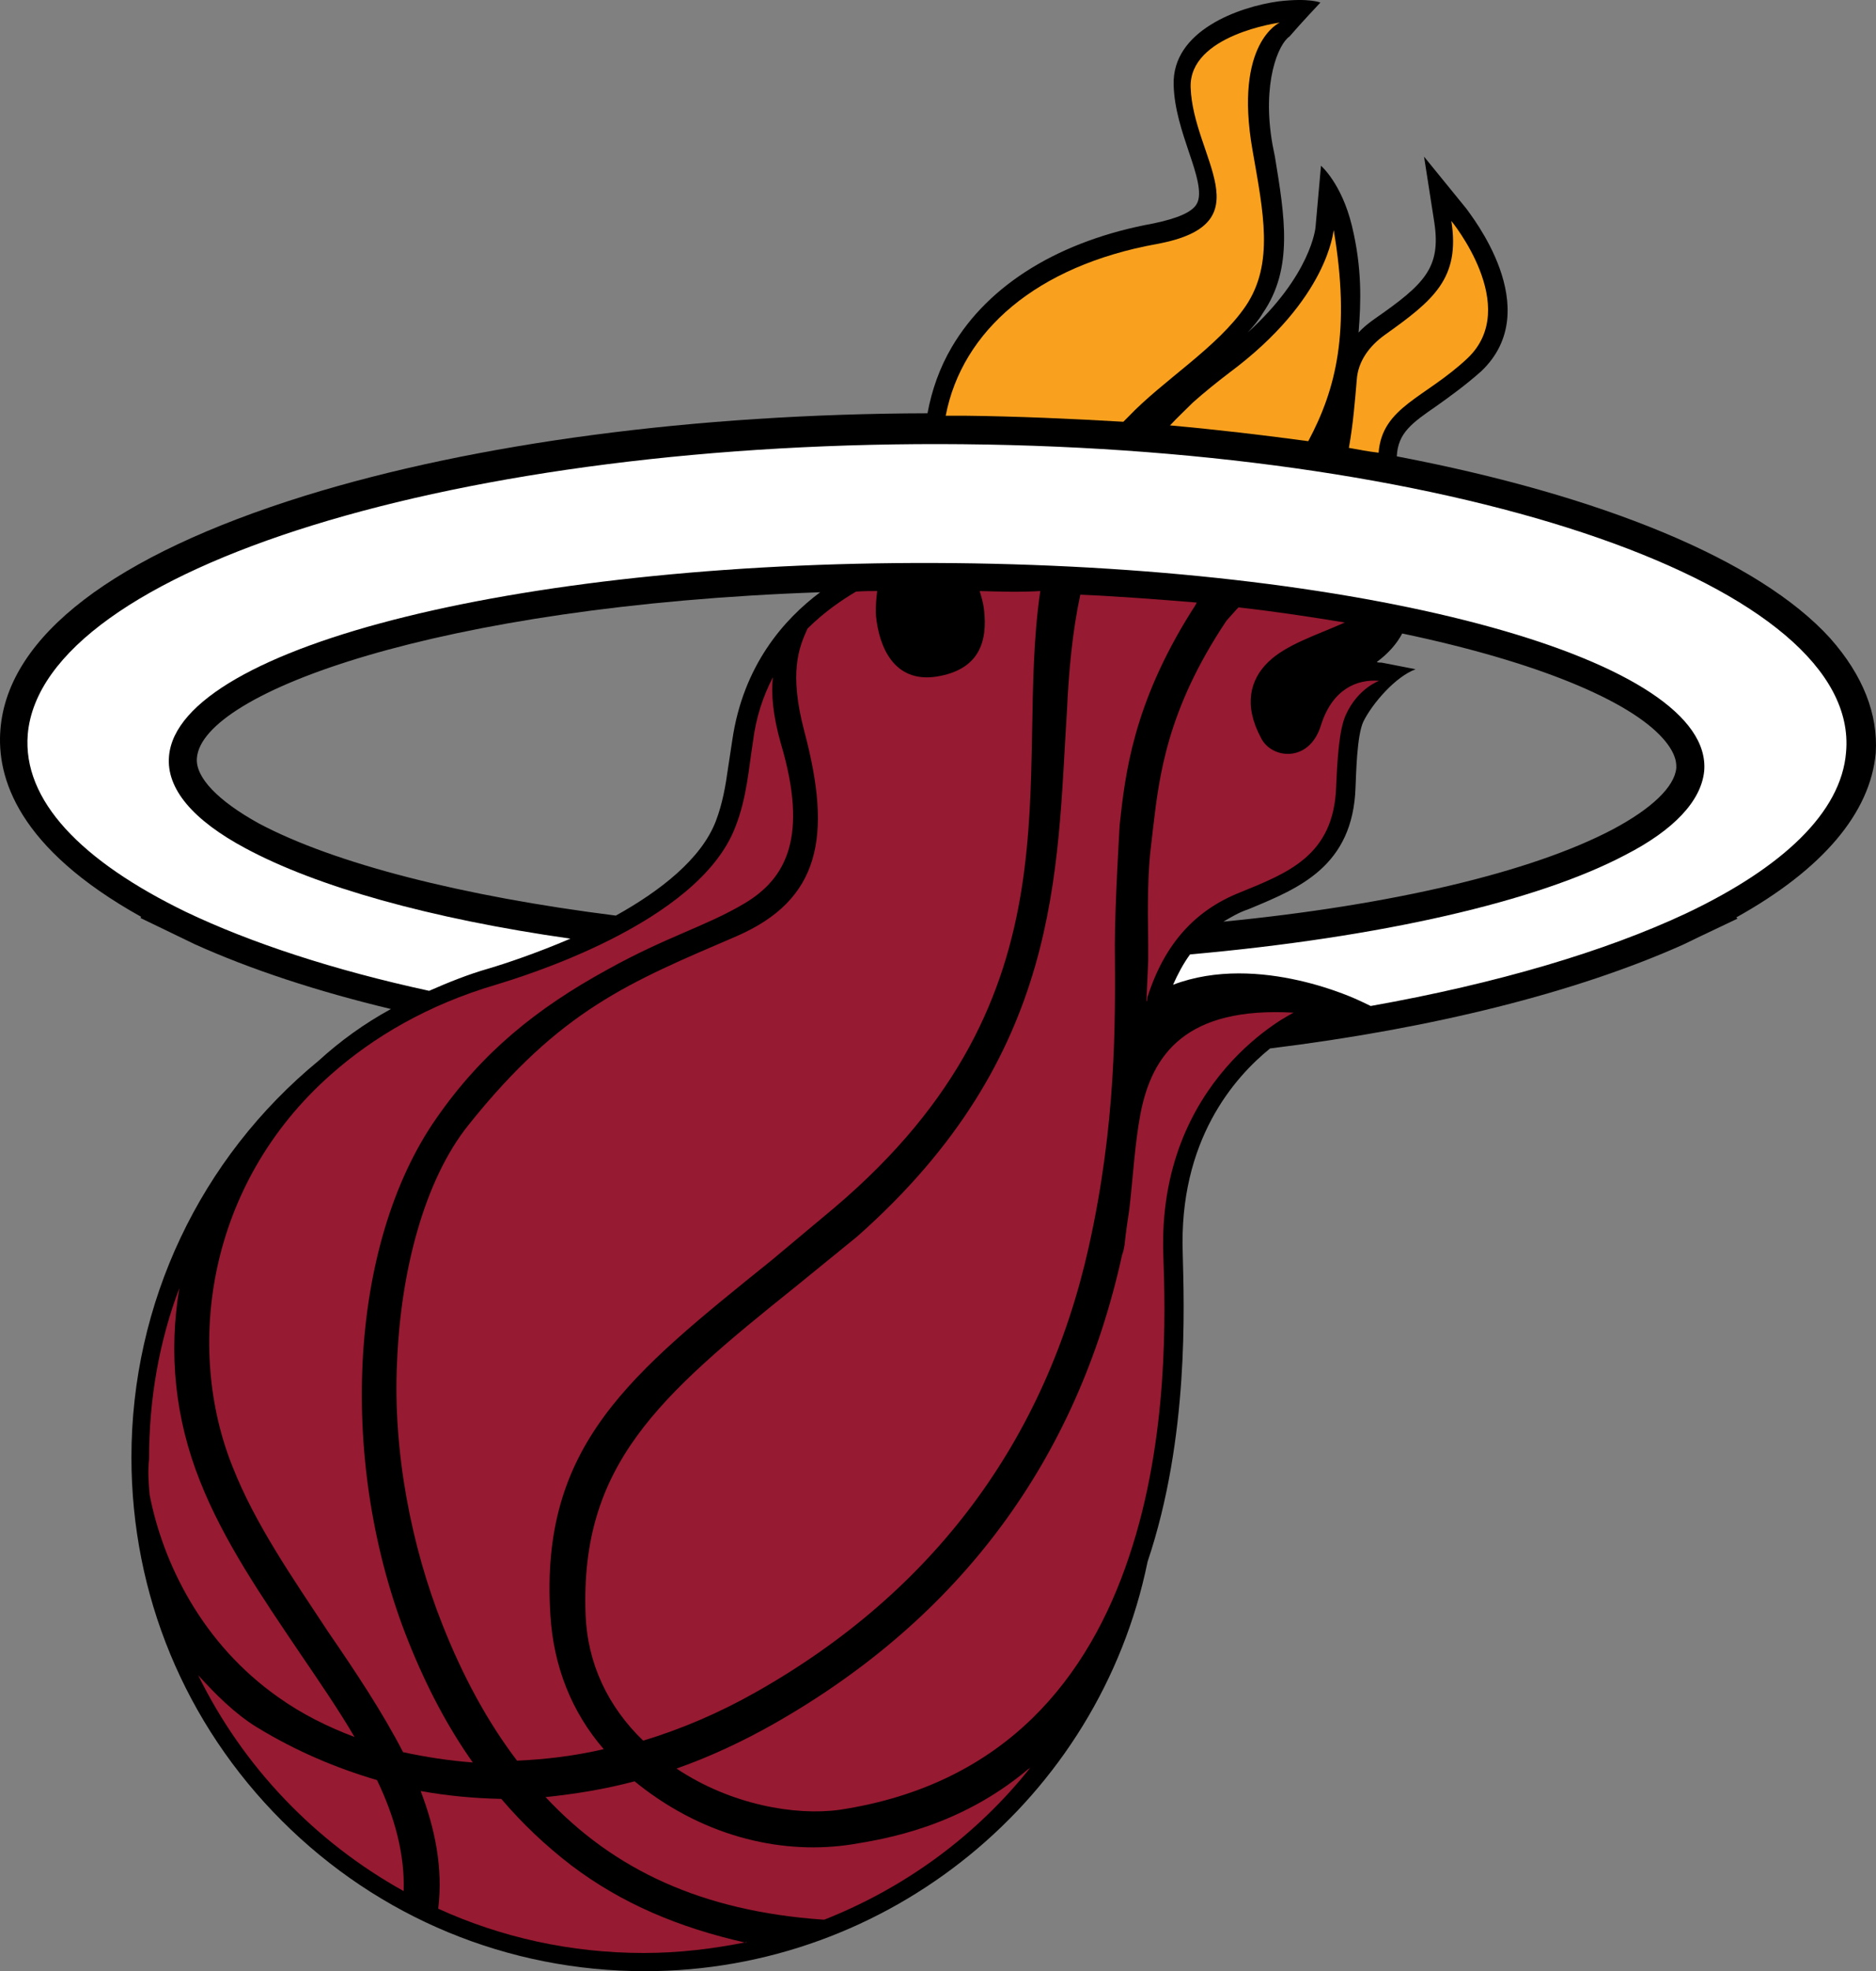 <?xml version="1.0" encoding="UTF-8" standalone="no"?>
<!-- Generator: Adobe Illustrator 21.0.0, SVG Export Plug-In . SVG Version: 6.00 Build 0)  -->

<svg
   version="1.1"
   id="Layer_2"
   x="0px"
   y="0px"
   viewBox="0 0 309.421 324.923"
   xml:space="preserve"
   sodipodi:docname="mia.svg"
   width="309.421"
   height="324.923"
   inkscape:version="1.1.2 (b8e25be8, 2022-02-05)"
   xmlns:inkscape="http://www.inkscape.org/namespaces/inkscape"
   xmlns:sodipodi="http://sodipodi.sourceforge.net/DTD/sodipodi-0.dtd"
   xmlns="http://www.w3.org/2000/svg"
   xmlns:svg="http://www.w3.org/2000/svg"><rect x="0" y="0" width="309.421" height="324.923" fill="#808080" stroke="none"/><defs
   id="defs36" /><sodipodi:namedview
   id="namedview34"
   pagecolor="#ffffff"
   bordercolor="#666666"
   borderopacity="1.0"
   inkscape:pageshadow="2"
   inkscape:pageopacity="0.0"
   inkscape:pagecheckerboard="0"
   showgrid="false"
   inkscape:zoom="1.4275"
   inkscape:cx="154.46585"
   inkscape:cy="181.08581"
   inkscape:window-width="1296"
   inkscape:window-height="793"
   inkscape:window-x="0"
   inkscape:window-y="25"
   inkscape:window-maximized="0"
   inkscape:current-layer="Layer_2" />
<style
   type="text/css"
   id="style2">
	.st0{fill:#961A31;}
	.st1{fill:#F9A11E;}
	.st2{fill:#FFFFFF;}
</style>
<g
   id="Layer_2_1_"
   transform="translate(-45.22,-18.777)">
	<path
   d="m 347.1,124 c -11.8,-13 -37.9,-23.6 -71.5,-30 0.2,-3.9 2.5,-5.5 6.7,-8.4 2.1,-1.5 4.6,-3.3 7.2,-5.6 10.9,-10.3 -1.9,-26 -2.4,-26.8 l -7,-8.6 1.7,10.9 c 1.1,7.4 -1.6,10.1 -9.8,15.8 -1,0.7 -2,1.5 -2.7,2.3 0.4,-5 0.6,-10.6 -1.1,-17.6 -1.7,-7 -5.1,-9.9 -5.1,-9.9 l -0.9,10.1 c 0,0.1 -0.7,7.9 -11.2,17.4 0.9,-1 1.8,-2 2.5,-3.2 5.1,-7.4 3.6,-16 2,-25.8 l -0.4,-2 c -1.8,-10.2 1,-16.6 2.8,-17.8 1.8,-2.1 5.1,-5.6 5.1,-5.6 0,0 -1.8,-0.8 -6.9,-0.2 -6.5,0.9 -17.6,4.8 -17.3,13.8 0.1,3.9 1.4,7.7 2.5,11 1.2,3.5 2.3,6.9 1.3,8.6 -0.8,1.4 -3.3,2.4 -7.1,3.2 -15.4,2.8 -27.2,10 -33.3,20.4 -2,3.4 -3.3,7.1 -4,10.9 -38.3,0.1 -74.6,4.9 -102.7,13.6 -31.5,9.8 -48.9,23.1 -50.2,38.4 -0.7,8.1 2.9,19.7 23.2,31 l -0.1,0.2 5.8,2.8 v 0 l 3.1,1.5 v 0 c 9.3,4.2 20.3,7.8 32.4,10.7 -4.4,2.4 -8.4,5.3 -11.9,8.5 -19.6,16.1 -30.9,40 -30.9,65.4 0,22.6 8.8,43.9 24.8,59.9 16,16 37.3,24.8 59.9,24.8 40.1,0 74.9,-28.4 82.9,-67.5 6.9,-20.5 6,-42.4 5.8,-50.7 -0.7,-18.8 8.6,-29.2 14.4,-33.9 26.8,-3.3 50.4,-9.2 68.1,-17.1 v 0 l 2.9,-1.4 v 0 l 6.1,-2.9 -0.2,-0.2 c 14.2,-7.9 22.1,-17.2 23,-27.1 0.4,-6.4 -2.1,-12.8 -7.5,-18.9 m -27.6,16.5 c 2.4,2.7 2.2,4.4 2.2,4.9 -0.3,3.1 -4.1,6.7 -10.5,10.1 v 0 c -13.5,7.1 -36.6,12.5 -64.2,15.2 1.2,-0.7 2.5,-1.5 4,-2 l 0.5,-0.2 c 7.9,-3.3 16.9,-6.9 17.3,-20 0.1,-2 0.2,-8.5 1.3,-10.8 1.5,-3 5.3,-7.4 8.6,-8.6 0.1,0 -5.6,-1.1 -5.6,-1.1 -0.3,0 -0.6,0 -0.8,-0.1 1.9,-1.4 3.3,-3 4.2,-4.7 22.4,4.7 37.5,11.1 43,17.3 m -241.8,3.2 c 0.9,-10.8 39.9,-25.1 102.8,-27.3 -5.9,4.4 -12.7,12 -14.5,24.4 l -0.7,4.6 c -0.4,2.9 -0.9,5.8 -2,8.7 -2.4,6.3 -9.3,11.6 -16.5,15.6 -25.4,-3.2 -46.5,-8.6 -58.9,-15.2 v 0 c -6.7,-3.7 -10.5,-7.6 -10.2,-10.8"
   id="path4" />
	<path
   class="st0"
   d="m 69.9,265.2 c 2.2,11.2 8.6,24.5 21.3,33.4 3.8,2.7 8,4.8 12.5,6.5 -2.7,-4.6 -6,-9.4 -9.2,-14.1 -6,-8.9 -12.4,-18.2 -16.3,-28.1 -4.1,-10.3 -5.2,-21 -3.4,-31.8 -3.3,8.7 -5,18.2 -5,28.2 -0.2,1.9 -0.1,3.8 0.1,5.9"
   id="path6" />
	<path
   class="st0"
   d="m 83.6,260.6 c 3.7,9.4 9.9,18.3 15.7,27.1 4.6,6.7 9,13.3 12.4,19.9 3.7,0.8 7.6,1.4 11.5,1.7 -4.1,-5.8 -7.6,-12.4 -10.6,-19.9 -11.7,-29.2 -10,-65.4 4.6,-86.3 7.5,-10.8 16.5,-18.1 28.2,-24.5 9.9,-5.5 16.2,-7.1 22.6,-10.9 6.9,-4.1 10.6,-11 6,-26.4 -1.3,-4.6 -1.6,-8.1 -1.3,-10.9 -1.6,3.1 -2.8,6.6 -3.3,10.7 v 0 c -0.7,4.4 -1,9.2 -2.9,14 -6.1,16 -35.6,24.8 -39.5,26 -11.2,3.3 -20.2,8.6 -27.2,14.8 C 79.3,214 75.7,241 83.6,260.6"
   id="path8" />
	<path
   class="st0"
   d="m 206.8,116.2 c 0.3,1 0.6,2 0.7,2.9 0.7,5.6 -0.9,10.1 -7.8,11.2 -7.1,1.1 -9.5,-5 -10,-10 -0.1,-1.8 0.1,-3.2 0.2,-4.1 -1.2,0 -2.3,0 -3.5,0.1 -2.2,1.3 -5.2,3.3 -8,6.1 -1.4,3.1 -3.1,7.2 -0.5,17 4.6,17.3 2.6,27.7 -11.2,33.7 -17.7,7.6 -29,12.1 -44.2,31.1 -7.3,9.1 -11.2,24.1 -11.8,39.2 -0.7,14.7 2.4,30.4 7.5,43.2 3.4,8.6 7.5,16.1 12.3,22.4 4.7,-0.2 9.6,-0.8 14.3,-1.9 -5.3,-6.1 -8.3,-13.7 -8.8,-22.1 -1.8,-28.1 13.3,-39.8 36.5,-58.5 l 10.4,-8.7 c 41.5,-35.2 29.4,-71 33.9,-101.6 -3.2,0.2 -6.6,0.1 -10,0"
   id="path10" />
	<path
   class="st0"
   d="m 223.4,116.8 c -1.3,6.1 -1.9,12.5 -2.2,19.1 -1.7,26.7 -0.8,56.8 -34.6,86.7 l -10.2,8.3 c -22.6,18.1 -35.5,29.4 -34.6,54 0.3,8.1 3.7,15.2 9.5,20.8 6.3,-1.9 12.6,-4.6 18.6,-8 29.4,-16.6 47.8,-41.6 54.9,-73.4 4.5,-20.2 4.4,-36.6 4.3,-49.8 0,-6.7 0.8,-19.8 0.8,-19.8 0.9,-8.3 2.2,-19.8 11.8,-35.1 0.3,-0.5 0.7,-1 0.9,-1.5 -6.1,-0.5 -12.5,-1 -19.2,-1.3"
   id="path12" />
	<path
   class="st0"
   d="m 233.3,202.5 v 0 0 c -0.9,4.8 -1.2,10.2 -1.8,15.5 -0.3,2 -0.6,4 -0.8,6 -0.1,0.6 -0.2,1.1 -0.4,1.6 -7.4,33.7 -26.6,59.8 -57.4,77.3 -5.3,3 -10.7,5.5 -16.1,7.4 9,6 19.6,7.8 26.9,6.8 27.7,-4.2 41.2,-22.2 47.7,-41.6 6.7,-19.8 6,-41 5.7,-49.7 -1.1,-29.3 21.5,-40.1 21.5,-40.1 -17.6,-1 -23.4,6.7 -25.3,16.8"
   id="path14" />
	<path
   class="st0"
   d="m 214.8,310.4 c -11.3,9.5 -23.5,11.5 -29.1,12.4 -10.9,1.7 -23.8,-0.9 -35.2,-9.9 -0.2,-0.2 -0.4,-0.3 -0.6,-0.5 -4.9,1.3 -9.8,2.1 -14.7,2.6 11.2,12 25.8,18.8 45.7,20.2 0.1,0 0.2,0 0.3,0 v 0 c 13.4,-5.3 25.1,-13.9 34,-25.1 -0.2,0.2 -0.2,0.2 -0.4,0.3"
   id="path16" />
	<path
   class="st0"
   d="m 111.8,330.5 c 0.2,-6.1 -1.5,-12.3 -4.4,-18.3 -6.8,-2 -13.4,-4.8 -19.8,-8.7 -3.6,-2.2 -6.9,-5.5 -9.7,-8.6 v 0 c 7.4,15.1 19.3,27.5 33.9,35.6 z"
   id="path18" />
	<path
   class="st0"
   d="m 168.2,339 c -11.1,-2.5 -20.5,-6.5 -28.7,-12.7 -4.3,-3.3 -8.1,-6.9 -11.6,-11 -4.5,-0.1 -8.9,-0.5 -13.3,-1.3 2.4,6.3 3.7,12.7 2.9,19.4 v 0 c 10.3,4.7 21.8,7.3 33.9,7.3 5.9,0 11.5,-0.7 17,-1.8 -0.1,0.1 -0.1,0.1 -0.2,0.1"
   id="path20" />
	<path
   class="st0"
   d="m 263.1,138.3 c -1.9,6.3 -8.2,5.6 -9.9,2.1 -2.9,-5.4 -1.8,-9.6 1.2,-12.5 3,-2.9 7.9,-4.4 12.6,-6.5 h 0.1 c -5.5,-0.9 -11.3,-1.8 -17.6,-2.5 -0.1,0.1 -0.2,0.2 -0.3,0.3 -0.6,0.7 -1.1,1.2 -1.7,1.9 -9.9,14.8 -11.1,25.8 -12.1,34.2 l -0.3,2.6 c -0.6,4.5 -0.6,10 -0.5,16.5 0,0.9 0,1.8 0,2.7 -0.1,2.2 -0.2,4.5 -0.3,6.7 0.1,0 0.1,0 0.1,0 0.1,-0.9 0.1,-1.2 0.1,-0.7 2.8,-8.8 7.9,-14.3 15.2,-17.2 7.8,-3.2 15.5,-6 15.9,-17.4 0.2,-4.7 0.5,-9.5 1.6,-11.9 2,-4.4 5.5,-5.6 5.5,-5.6 -3.6,-0.3 -7.7,1.3 -9.6,7.3"
   id="path22" />
	<path
   class="st1"
   d="m 272.6,93.4 c 0.6,-7.6 7.7,-9 14.7,-15.6 8.9,-8.5 -2.7,-22.6 -2.7,-22.6 1.5,9.5 -3,13.1 -11,18.8 -2.5,1.8 -4.4,4.3 -4.6,7.4 -0.3,3.5 -0.6,7.3 -1.3,11.2 1.6,0.3 3.2,0.6 4.9,0.8"
   id="path24" />
	<path
   class="st1"
   d="m 248,80.2 c -2.1,1.6 -4.2,3.3 -6,4.9 -1.3,1.3 -2.6,2.5 -3.8,3.8 7.8,0.7 15.4,1.6 22.8,2.6 4.6,-8.6 7,-18.2 4.2,-34.8 -0.1,0.1 -0.8,11.3 -17.2,23.5"
   id="path26" />
	<path
   class="st1"
   d="m 204.2,87.3 c 8.9,0.1 17.8,0.5 26.3,1 0.3,-0.3 0.6,-0.6 0.8,-0.8 5.8,-6.1 14.7,-11.4 19.4,-18.3 4.7,-7 2.9,-15.4 1.1,-25.7 -3.1,-17.7 4.5,-21 4.5,-21 0,0 -15,2 -14.7,10.7 0.4,11.6 12.4,22.5 -5.6,25.8 -19.8,3.6 -32.1,14.3 -34.8,28.3 1,0 1.9,0 3,0"
   id="path28" />
	<path
   class="st2"
   d="m 204.1,92 c -82.8,-0.8 -151.9,20.5 -154.3,47.8 -0.9,10.9 8.8,20.9 26.1,29.3 10.7,5.1 24.4,9.6 40.1,13 3.2,-1.4 6.4,-2.7 9.9,-3.7 2.7,-0.8 7.8,-2.5 13.4,-4.9 -23.2,-3.3 -41.9,-8.6 -53.6,-14.9 -8.6,-4.6 -13.1,-9.8 -12.6,-15.2 1.6,-18.2 59.6,-32.5 129.5,-31.8 69.9,0.7 125.3,16.1 123.7,34.3 -0.5,4.9 -5,9.7 -13,13.8 -14.6,7.7 -40.4,13.6 -71.8,16.4 -1.1,1.5 -2,3.2 -2.8,5 14.2,-5.4 30.7,2.6 30.7,2.6 0,0 1.1,0.5 1.9,0.9 20.8,-3.7 38.7,-9 52.1,-15.3 15.8,-7.5 25.5,-16.6 26.3,-26.5 2.5,-27.3 -62.8,-50 -145.6,-50.8"
   id="path30" />
</g>
</svg>
